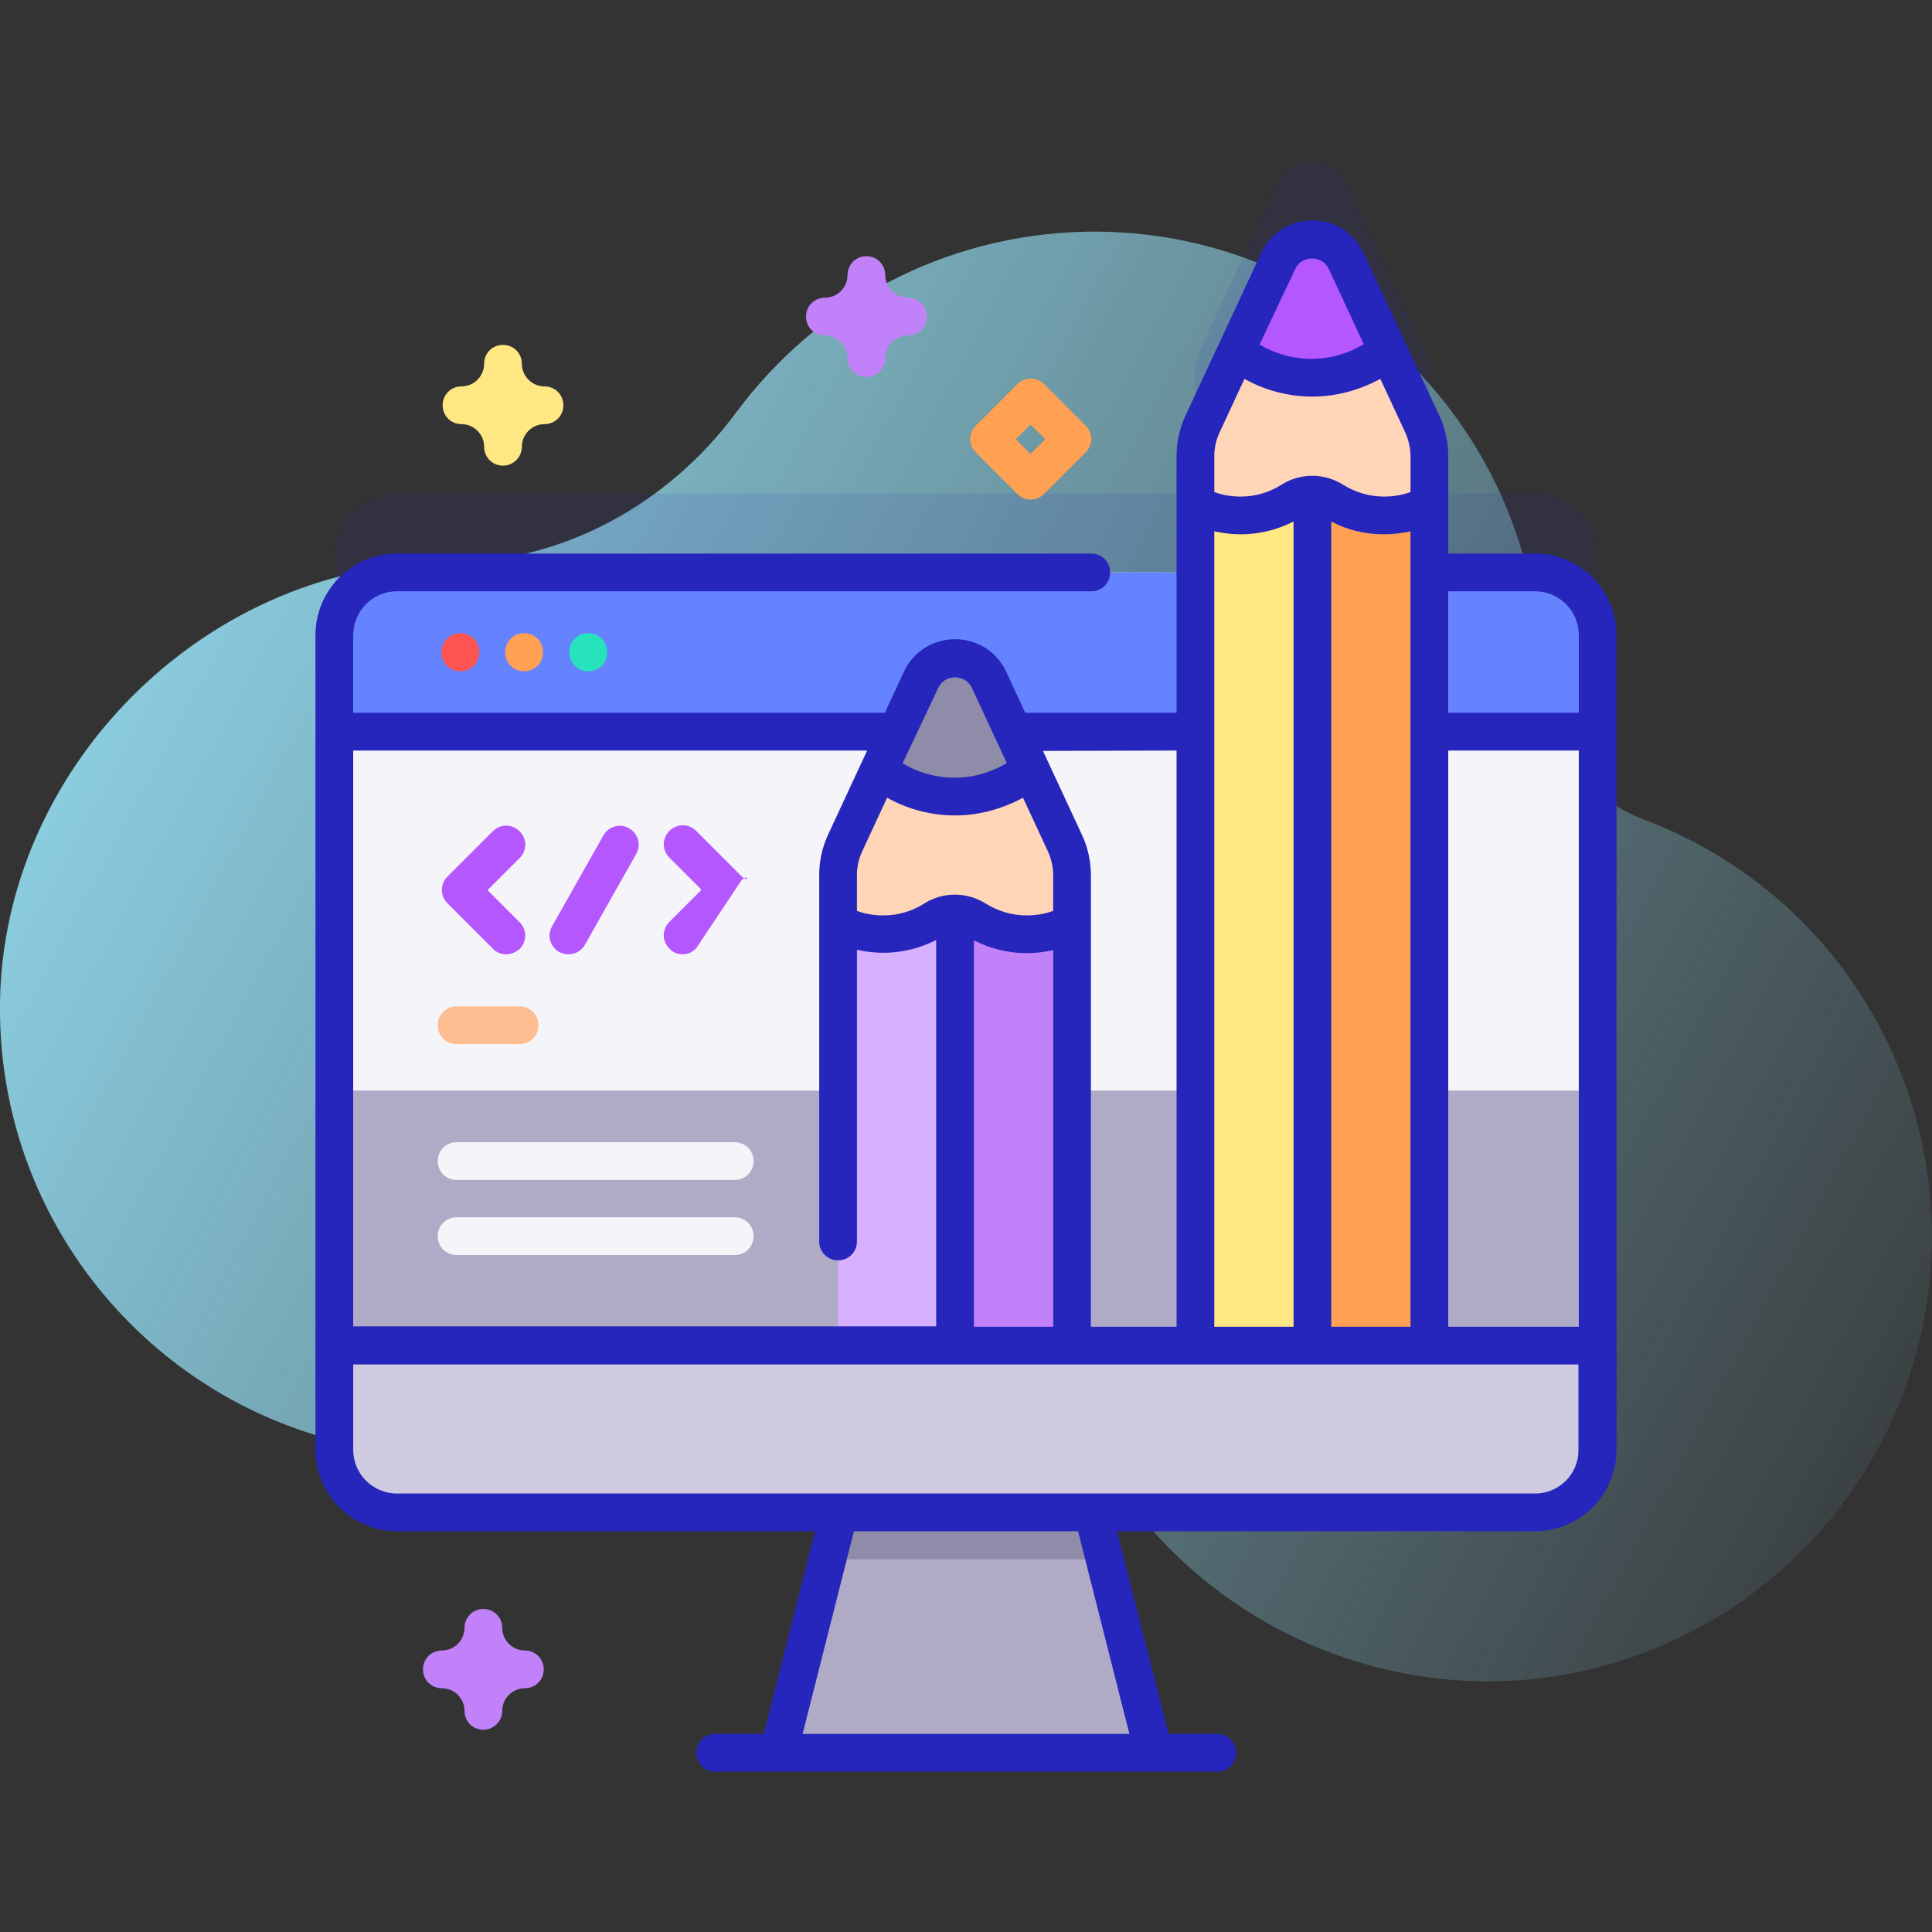 <?xml version="1.0" encoding="utf-8"?>
<!-- Generator: Adobe Illustrator 22.1.0, SVG Export Plug-In . SVG Version: 6.00 Build 0)  -->
<svg version="1.1" id="Capa_1" xmlns="http://www.w3.org/2000/svg" xmlns:xlink="http://www.w3.org/1999/xlink" x="0px" y="0px"
	 viewBox="0 0 512 512" style="enable-background:new 0 0 512 512;" xml:space="preserve">
<rect x="0" y="0" width="512" height="512" fill="#333333" stroke="none"/>
<style type="text/css">
	.st0{fill:url(#SVGID_1_);}
	.st1{opacity:0.1;fill:#2626BC;}
	.st2{fill:#AFABC6;}
	.st3{fill:#8E8CA8;}
	.st4{fill:#F5F4F9;}
	.st5{fill:#6583FE;}
	.st6{fill:#CECAE0;}
	.st7{fill:#FFBE92;}
	.st8{fill:#B557FF;}
	.st9{fill:#FFA052;}
	.st10{fill:#FFE783;}
	.st11{fill:#FFD5B8;}
	.st12{fill:#C182F9;}
	.st13{fill:#D6B0FF;}
	.st14{fill:#FF5552;}
	.st15{fill:#26E3BC;}
	.st16{fill:#2626BC;}
</style>
<linearGradient id="SVGID_1_" gradientUnits="userSpaceOnUse" x1="-20.567" y1="103.001" x2="546.433" y2="407.001">
	<stop  offset="7.011211e-04" style="stop-color:#97E2F7"/>
	<stop  offset="1" style="stop-color:#97E2F7;stop-opacity:0"/>
</linearGradient>
<path class="st0" d="M505.6,289.4c-11.8-34.6-38.1-60.2-69.9-72.2c-16.4-6.2-27.3-21.9-27.6-39.4c0-0.4,0-0.8,0-1.2
	c-1.5-64.6-55.5-116.3-120.1-115.2c-38.1,0.7-71.8,19.4-92.9,47.9c-18.2,24.6-46.5,40-77.1,39.9c-0.9,0-1.8,0-2.7,0
	C53.5,150.7,0.8,203.8,0,265.7c-0.9,65.9,52.3,119.7,118,119.7c50.9,0,94.3-32.3,110.9-77.5c4.3-11.8,17.2-18.2,29.3-14.8
	c0.2,0,0.3,0.1,0.5,0.1c11.1,3.1,18.5,13.6,17.5,25.1c-1.2,15.4,0.6,31.3,5.8,46.8c20.5,61.1,87.2,94.7,148.5,74.7
	C493.2,419.4,526.9,351.6,505.6,289.4L505.6,289.4z"/>
<path class="st1" d="M406.8,130.7h-28V99.9c0-2.9-0.6-5.8-1.9-8.4l-20.1-43.2c-3.6-7.7-14.6-7.7-18.1,0l-20.1,43.2
	c-1.2,2.6-1.9,5.5-1.9,8.4v30.9H105.2c-9.1,0-16.6,7.4-16.6,16.6v215.9c0,9.1,7.4,16.6,16.6,16.6h301.6c9.1,0,16.6-7.4,16.6-16.6
	V147.3C423.4,138.1,415.9,130.7,406.8,130.7L406.8,130.7z"/>
<path class="st2" d="M305.7,464.5h-99.4l13-51.3l6.9-27.4h59.6l6.9,27.4L305.7,464.5z"/>
<path class="st3" d="M292.7,413.2h-73.5l6.9-27.4h59.6L292.7,413.2z"/>
<path class="st4" d="M406.8,400.8H105.2c-9.1,0-16.6-7.4-16.6-16.6V168.3c0-9.1,7.4-16.6,16.6-16.6h301.6c9.1,0,16.6,7.4,16.6,16.6
	v215.9C423.4,393.4,415.9,400.8,406.8,400.8L406.8,400.8z"/>
<path class="st2" d="M88.6,289v95.2c0,9.1,7.4,16.6,16.6,16.6h301.6c9.1,0,16.6-7.4,16.6-16.6V289H88.6z"/>
<path class="st5" d="M423.4,193.9v-25.6c0-9.1-7.4-16.6-16.6-16.6H105.2c-9.1,0-16.6,7.4-16.6,16.6v25.6H423.4z"/>
<path class="st6" d="M88.6,356.6v27.6c0,9.1,7.4,16.6,16.6,16.6h301.6c9.1,0,16.6-7.4,16.6-16.6v-27.6H88.6z"/>
<path class="st4" d="M194.7,312.7H121c-2.8,0-5-2.2-5-5s2.2-5,5-5h73.7c2.8,0,5,2.2,5,5S197.5,312.7,194.7,312.7z"/>
<path class="st7" d="M137.7,276.7H121c-2.8,0-5-2.2-5-5s2.2-5,5-5h16.7c2.8,0,5,2.2,5,5S140.5,276.7,137.7,276.7z"/>
<path class="st4" d="M194.7,332.6H121c-2.8,0-5-2.2-5-5s2.2-5,5-5h73.7c2.8,0,5,2.2,5,5S197.5,332.6,194.7,332.6z"/>
<path class="st8" d="M134.1,252.9c-1.3,0-2.6-0.5-3.5-1.5l-12-12c-2-2-2-5.1,0-7.1l12-12c2-2,5.1-2,7.1,0c2,2,2,5.1,0,7.1l-8.5,8.5
	l8.5,8.5c2,2,2,5.1,0,7.1C136.7,252.4,135.4,252.9,134.1,252.9L134.1,252.9z"/>
<path class="st8" d="M180.9,252.9c-1.3,0-2.6-0.5-3.5-1.5c-2-2-2-5.1,0-7.1l8.5-8.5l-8.5-8.5c-2-2-2-5.1,0-7.1c2-2,5.1-2,7.1,0
	l12,12c2,2,2-0.9,0,1.1l-12,18C183.4,252.4,182.2,252.9,180.9,252.9L180.9,252.9z"/>
<path class="st8" d="M150.7,252.9c-0.8,0-1.7-0.2-2.5-0.6c-2.4-1.4-3.3-4.4-1.9-6.8l13.6-24.1c1.4-2.4,4.4-3.3,6.8-1.9
	c2.4,1.4,3.3,4.4,1.9,6.8l-13.6,24.1C154.1,252,152.4,252.9,150.7,252.9z"/>
<path class="st9" d="M338.7,69.3l-20.1,43.2c-1.2,2.6-1.9,5.5-1.9,8.4v235.8h62V120.9c0-2.9-0.6-5.8-1.9-8.4l-20.1-43.2
	C353.3,61.6,342.3,61.6,338.7,69.3L338.7,69.3z"/>
<path class="st10" d="M316.8,126.6h31v230h-31V126.6z"/>
<path class="st11" d="M338.7,69.3l-20.1,43.2c-1.2,2.6-1.9,5.5-1.9,8.4v12.7c3.6,1.9,7.7,3,12,3c5,0,9.7-1.5,13.6-4
	c3.3-2.1,7.6-2,10.9,0.1c3.9,2.5,8.5,3.9,13.5,3.9c4.3,0,8.4-1.1,12-3v-12.7c0-2.9-0.6-5.8-1.9-8.4l-20.1-43.2
	C353.3,61.6,342.3,61.6,338.7,69.3L338.7,69.3z"/>
<path class="st8" d="M338.7,69.3l-11,23.6c5.5,4.5,12.4,7.2,20,7.2c7.6,0,14.6-2.7,20.1-7.2l-11-23.6
	C353.3,61.6,342.3,61.6,338.7,69.3L338.7,69.3z"/>
<path class="st12" d="M244,180.3L224,223.4c-1.2,2.6-1.9,5.5-1.9,8.4v124.8h62V231.9c0-2.9-0.6-5.8-1.9-8.4l-20.1-43.2
	C258.6,172.6,247.6,172.6,244,180.3L244,180.3z"/>
<path class="st13" d="M222.1,237.6h31v119h-31V237.6z"/>
<path class="st11" d="M244,180.3L224,223.4c-1.2,2.6-1.9,5.5-1.9,8.4v12.7c3.6,1.9,7.7,3,12,3c5,0,9.7-1.5,13.6-4
	c3.3-2.1,7.6-2,10.9,0.1c3.9,2.5,8.5,3.9,13.5,3.9c4.3,0,8.4-1.1,12-3v-12.7c0-2.9-0.6-5.8-1.9-8.4l-20.1-43.2
	C258.6,172.6,247.6,172.6,244,180.3L244,180.3z"/>
<path class="st3" d="M244,180.3l-11,23.6c5.5,4.5,12.4,7.2,20,7.2c7.6,0,14.6-2.7,20.1-7.2l-11-23.6
	C258.6,172.6,247.6,172.6,244,180.3L244,180.3z"/>
<g>
	<path class="st14" d="M117,172.8v0.1c0,2.8,2.2,5,5,5s5-2.2,5-5v-0.1c0-2.8-2.2-5-5-5S117,170,117,172.8z"/>
	<path class="st9" d="M133.9,172.8v0.1c0,2.8,2.2,5,5,5s5-2.2,5-5v-0.1c0-2.8-2.2-5-5-5S133.9,170,133.9,172.8z"/>
	<path class="st15" d="M150.9,172.8v0.1c0,2.8,2.2,5,5,5s5-2.2,5-5v-0.1c0-2.8-2.2-5-5-5S150.9,170,150.9,172.8z"/>
	<path class="st16" d="M406.8,146.7h-23v-25.9c0-3.6-0.8-7.3-2.3-10.5l-20.1-43.2c-2.5-5.4-7.7-8.7-13.6-8.7
		c-5.9,0-11.1,3.3-13.6,8.7l-20.1,43.2c-1.5,3.3-2.3,6.9-2.3,10.5v68.1h-40.1l-5-10.8c-2.5-5.4-7.7-8.7-13.6-8.7s-11.1,3.3-13.6,8.7
		l-5,10.8H93.6v-20.6c0-6.4,5.2-11.6,11.6-11.6h184c2.8,0,5-2.2,5-5s-2.2-5-5-5h-184c-11.9,0-21.6,9.7-21.6,21.6v215.9
		c0,11.9,9.7,21.6,21.6,21.6H216l-13.6,53.7h-12.9c-2.8,0-5,2.2-5,5s2.2,5,5,5h133.1c2.8,0,5-2.2,5-5s-2.2-5-5-5h-12.9L296,405.8
		h110.8c11.9,0,21.6-9.7,21.6-21.6V168.3C428.4,156.4,418.7,146.7,406.8,146.7L406.8,146.7z M352.8,351.6V138.2
		c4.3,2.3,9.1,3.4,14,3.4c2.4,0,4.7-0.3,7-0.8v210.8H352.8z M321.8,351.6V140.8c2.3,0.5,4.6,0.8,7,0.8c4.9,0,9.7-1.2,14-3.4v213.4
		H321.8z M383.8,198.9h34.6v152.7h-34.6V198.9z M406.8,156.7c6.4,0,11.6,5.2,11.6,11.6v20.6h-34.6v-32.2H406.8z M343.2,71.4
		c1.2-2.7,3.8-2.9,4.5-2.9c0.7,0,3.3,0.2,4.5,2.9l9.2,19.8c-4.1,2.5-8.9,3.9-13.8,3.9c-4.9,0-9.6-1.3-13.8-3.8L343.2,71.4z
		 M323.2,114.6l6.6-14.2c5.5,3.1,11.7,4.7,18,4.7c6.3,0,12.5-1.7,18-4.7l6.6,14.2c0.9,2,1.4,4.2,1.4,6.3v9.5c-2.2,0.8-4.6,1.2-7,1.2
		c-3.8,0-7.6-1.1-10.8-3.1c-5-3.2-11.4-3.2-16.3-0.1c-3.3,2.1-7,3.2-10.9,3.2c-2.4,0-4.8-0.4-7-1.2v-9.5
		C321.8,118.7,322.3,116.5,323.2,114.6z M311.8,198.9v152.7h-22.7V231.9c0-3.6-0.8-7.3-2.3-10.5l-10.4-22.4L311.8,198.9z
		 M258.1,351.6V249.2c4.3,2.2,9.1,3.4,14,3.4c2.4,0,4.7-0.3,7-0.8v99.8L258.1,351.6L258.1,351.6z M228.5,225.6l6.6-14.2
		c5.5,3.1,11.7,4.7,18,4.7c6.3,0,12.5-1.7,18-4.7l6.6,14.2c0.9,2,1.4,4.2,1.4,6.3v9.5c-2.2,0.8-4.6,1.2-7,1.2
		c-3.8,0-7.6-1.1-10.8-3.1c-5-3.2-11.4-3.2-16.3-0.1c-3.3,2.1-7,3.2-10.9,3.2c-2.4,0-4.8-0.4-7-1.2v-9.5
		C227.1,229.7,227.6,227.5,228.5,225.6L228.5,225.6z M248.6,182.4c1.2-2.7,3.8-2.9,4.5-2.9s3.3,0.2,4.5,2.9l9.2,19.8
		c-4.1,2.5-8.9,3.9-13.8,3.9c-4.9,0-9.6-1.3-13.8-3.8L248.6,182.4z M229.8,198.9l-10.4,22.4c-1.5,3.3-2.3,6.9-2.3,10.5v97.2
		c0,2.8,2.2,5,5,5s5-2.2,5-5v-77.3c2.3,0.5,4.6,0.8,7,0.8c4.9,0,9.7-1.2,14-3.4v102.4H93.6V198.9L229.8,198.9z M299.3,459.5h-86.6
		l13.6-53.7h59.4L299.3,459.5z M406.8,395.8H105.2c-6.4,0-11.6-5.2-11.6-11.6v-22.6h324.7v22.6C418.4,390.6,413.2,395.8,406.8,395.8
		z"/>
</g>
<path class="st9" d="M273.1,132.4c-1.3,0-2.6-0.5-3.5-1.5l-11-11c-2-2-2-5.1,0-7.1l11-11c2-2,5.1-2,7.1,0l11,11c2,2,2,5.1,0,7.1
	l-11,11C275.7,131.9,274.4,132.4,273.1,132.4z M269.2,116.4l3.9,3.9l3.9-3.9l-3.9-3.9L269.2,116.4z"/>
<path class="st12" d="M128.1,458.4c-2.8,0-5-2.2-5-5c0-3.3-2.7-6-6-6c-2.8,0-5-2.2-5-5s2.2-5,5-5c3.3,0,6-2.7,6-6c0-2.8,2.2-5,5-5
	c2.8,0,5,2.2,5,5c0,3.3,2.7,6,6,6c2.8,0,5,2.2,5,5s-2.2,5-5,5c-3.3,0-6,2.7-6,6C133.1,456.1,130.9,458.4,128.1,458.4z"/>
<path class="st12" d="M229.6,99.9c-2.8,0-5-2.2-5-5c0-3.3-2.7-6-6-6c-2.8,0-5-2.2-5-5s2.2-5,5-5c3.3,0,6-2.7,6-6c0-2.8,2.2-5,5-5
	s5,2.2,5,5c0,3.3,2.7,6,6,6c2.8,0,5,2.2,5,5s-2.2,5-5,5c-3.3,0-6,2.7-6,6C234.6,97.7,232.4,99.9,229.6,99.9z"/>
<path class="st10" d="M133.3,123.4c-2.8,0-5-2.2-5-5c0-3.3-2.7-6-6-6c-2.8,0-5-2.2-5-5s2.2-5,5-5c3.3,0,6-2.7,6-6c0-2.8,2.2-5,5-5
	s5,2.2,5,5c0,3.3,2.7,6,6,6c2.8,0,5,2.2,5,5s-2.2,5-5,5c-3.3,0-6,2.7-6,6C138.3,121.1,136.1,123.4,133.3,123.4z"/>
</svg>
